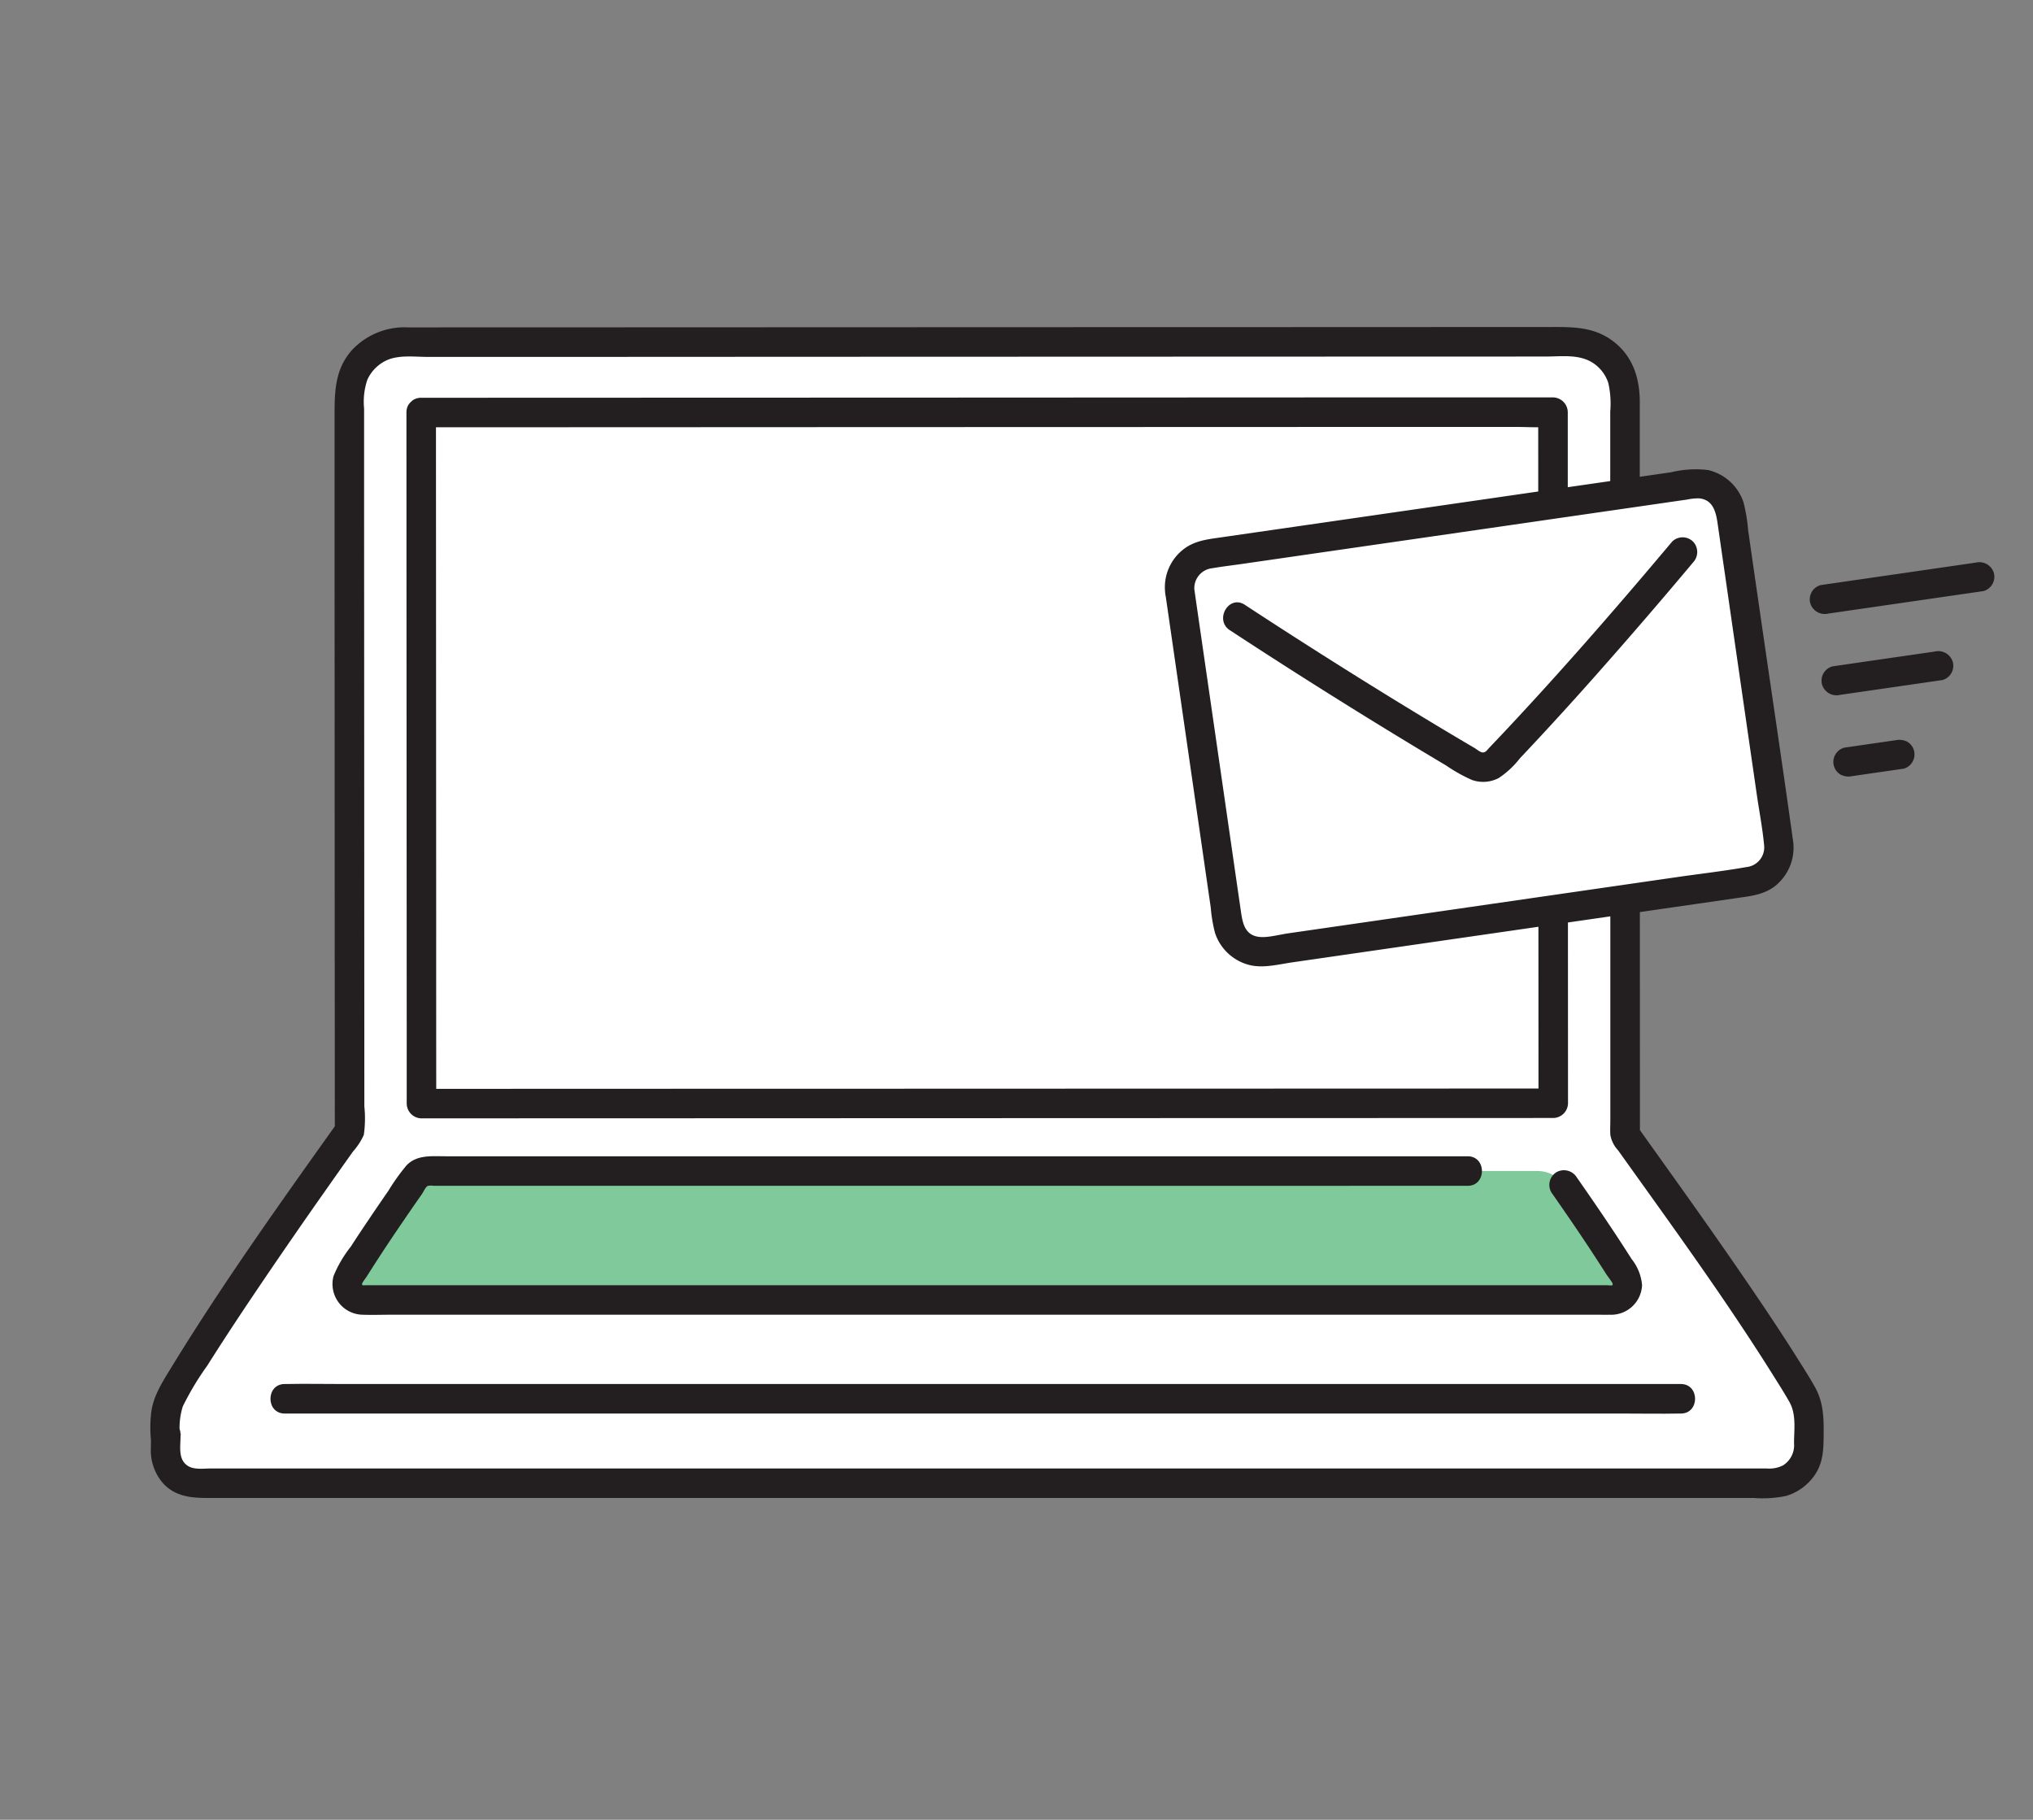 <svg xmlns="http://www.w3.org/2000/svg" xmlns:xlink="http://www.w3.org/1999/xlink" width="286" height="256" viewBox="0 0 286 256">
  <rect x="0" y="0" width="286" height="256" fill="#808080" stroke="none"/>
  <defs>
    <clipPath id="clip-path">
      <rect id="Rectangle_81" data-name="Rectangle 81" width="259.403" height="164.751" fill="none"/>
    </clipPath>
  </defs>
  <g id="Group_294" data-name="Group 294" transform="translate(18904 -8338)">
    <g id="Group_292" data-name="Group 292">
      <rect id="Rectangle_217" data-name="Rectangle 217" width="286" height="256" transform="translate(-18904 8338)" fill="none"/>
      <g id="Group_285" data-name="Group 285" transform="translate(-18882.85 8384)">
        <g id="Group_54" data-name="Group 54" clip-path="url(#clip-path)">
          <path id="Path_479" data-name="Path 479" d="M26.373,87.5c-.009-25.055-.022-58.263-.031-79.464A7.5,7.5,0,0,1,33.849.533C66.2.52,159.937.489,198.294.476a7.512,7.512,0,0,1,7.515,7.511c0,28.437.009,74.629.022,104.053,5.94,8.349,18.683,25.915,24.916,36.559a6.845,6.845,0,0,1,.943,3.487c0,1.087-.026,2.4-.026,3.758a5.212,5.212,0,0,1-5.211,5.207H4.862A4.348,4.348,0,0,1,.511,156.7c0-6.7-.022,1.968-.022-4.609a6.892,6.892,0,0,1,.943-3.5c6.3-10.758,19.094-28.883,24.95-37.1,0-6.062,0-14.433-.009-23.986" transform="translate(1.645 1.601)" fill="#fff"/>
          <path id="Path_480" data-name="Path 480" d="M173.815,27.209a4.541,4.541,0,0,1,3.727,1.946c2.824,4.037,5.866,8.5,8.567,12.848a2.189,2.189,0,0,1-1.855,3.347H8.536a2.186,2.186,0,0,1-1.864-3.33c2.706-4.36,5.756-8.838,8.589-12.883a4.527,4.527,0,0,1,3.714-1.933c32.422,0,122.417,0,154.839,0" transform="translate(21.337 91.525)" fill="#80c99b"/>
          <path id="Path_481" data-name="Path 481" d="M177.345,31.816c1.776,2.54,3.535,5.093,5.241,7.677q1.25,1.885,2.461,3.793c.227.358.812,1.082.908,1.34.07.175.013.257-.122.288-.052.017-.519-.026-.668-.026H11.254c-.354,0-.79,0-1.113.009-.013,0-.148-.24-.122,0-.039-.34.454-.868.694-1.253q2.54-4.026,5.241-7.943,1.244-1.833,2.518-3.644c.192-.275.506-.991.807-1.139a2.387,2.387,0,0,1,.847-.017h83.9q25.865.007,51.721,0h9.833c2.675,0,2.68-4.155,0-4.155H59.842q-11.993,0-23.986,0H21.781c-1.916,0-4.033-.244-5.486,1.287a29.31,29.31,0,0,0-2.544,3.561c-.934,1.349-1.859,2.7-2.771,4.059Q9.7,37.539,8.461,39.457a17,17,0,0,0-2.422,4.12,4.318,4.318,0,0,0,4.111,5.46c1.283.048,2.575,0,3.858,0H183.891c.559,0,1.122.009,1.68,0a4.353,4.353,0,0,0,4.543-4.155,6.8,6.8,0,0,0-1.479-3.692q-1.211-1.912-2.461-3.793c-1.711-2.584-3.465-5.137-5.241-7.677a2.131,2.131,0,0,0-2.841-.746,2.1,2.1,0,0,0-.746,2.841" transform="translate(19.74 89.912)" fill="#231f20"/>
          <path id="Path_482" data-name="Path 482" d="M8.255,4.394q.007,22.238.017,44.48.013,21.845.022,43.695v9.047a2.111,2.111,0,0,0,2.077,2.077q11.829-.007,23.663-.009l34.691-.013,38.462-.013q17.688-.007,35.377-.009,12.484-.007,24.972-.009h2.051a2.108,2.108,0,0,0,2.077-2.077q-.007-19.318-.017-38.628-.007-20.1-.017-40.2l0-18.391a2.107,2.107,0,0,0-2.077-2.073q-6.848,0-13.691,0-16.837,0-33.67.009L79.619,2.3l-40.374.013q-13.5.007-27,.009H10.332c-2.671,0-2.68,4.155,0,4.155q12.379-.007,24.758-.009L74.456,6.45l42.892-.013,35.32-.013h11.356c1.746,0,3.539.113,5.285,0,.079,0,.161,0,.24,0-.694-.69-1.383-1.383-2.077-2.077l.013,35.359q.013,20.556.017,41.116.007,10.376.009,20.748c.694-.694,1.388-1.383,2.077-2.077q-11.639.007-23.283.009-17.256.007-34.5.009l-38.449.013L37.8,99.531q-12.661.007-25.317.009H10.372l2.077,2.077q-.013-12.792-.009-25.583-.013-24.49-.022-48.976-.007-11.332-.009-22.664c0-2.671-4.155-2.675-4.155,0" transform="translate(27.772 7.633)" fill="#231f20"/>
          <path id="Path_483" data-name="Path 483" d="M30.094,89.1q-.007-22.925-.017-45.851-.007-11.05-.009-22.1,0-4.857,0-9.715a9.578,9.578,0,0,1,.458-4.011A5.514,5.514,0,0,1,33.276,4.67C35,3.9,37.2,4.207,39.054,4.207h5.791q6.874-.007,13.747,0L92.276,4.19l37.816-.013,36.459-.013q14.867,0,29.742-.009c2.169,0,4.587-.354,6.516.816a5.347,5.347,0,0,1,2.287,2.88,13.119,13.119,0,0,1,.279,4.05v19.36q.007,22.1.013,44.21,0,10.769,0,21.538,0,4.949,0,9.9v4.644c0,.69-.044,1.4,0,2.086a4.232,4.232,0,0,0,1.078,2.165c7.48,10.483,15.1,20.909,21.93,31.829.746,1.191,1.51,2.383,2.2,3.614.965,1.737.646,3.832.633,5.748a3.344,3.344,0,0,1-1.558,3.151,4.283,4.283,0,0,1-2.317.428H8.579c-1.039,0-2.4.218-3.3-.358-1.554-1-.938-3.068-1.047-4.626-.153-2.2-3.553-2.976-4.076-.554a11.826,11.826,0,0,0-.087,1.3h4.15a10.1,10.1,0,0,1,.34-4.478A39.687,39.687,0,0,1,8,146.12c2.693-4.273,5.495-8.471,8.331-12.648q4.216-6.2,8.532-12.325,1.813-2.586,3.644-5.159a8.934,8.934,0,0,0,1.523-2.344,16.277,16.277,0,0,0,.074-3.993Q30.1,99.381,30.094,89.1c0-2.671-4.155-2.675-4.155,0l.013,23.986c.092-.349.188-.7.284-1.047-8.166,11.465-16.383,22.969-23.7,35-1.165,1.916-2.269,3.745-2.453,6.04a18.33,18.33,0,0,0-.022,3.247,2.077,2.077,0,0,0,4.15,0c.039-.34.17-1.253-.061-.192l-4.076-.55c.048.681,0,1.383,0,2.064a7.051,7.051,0,0,0,1.685,4.98c1.645,1.829,3.845,2.095,6.141,2.095H225.543a15.985,15.985,0,0,0,4.635-.3,7.469,7.469,0,0,0,4.133-3.182c1.074-1.728,1.069-3.6,1.087-5.569.017-2.326-.052-4.443-1.213-6.525-.729-1.318-1.549-2.592-2.352-3.867-1.8-2.863-3.662-5.687-5.556-8.488-3.989-5.9-8.1-11.731-12.242-17.531q-2.383-3.339-4.766-6.673c.1.349.188.7.284,1.047l-.013-40.588q-.007-21.76-.009-43.52V10.592c0-3.3-.916-6.341-3.592-8.467C203.5.188,200.793,0,197.808,0l-28.73.013Q151.246.02,133.414.022L95.968.035,61.905.048q-12.8,0-25.6.009A10.125,10.125,0,0,0,28.314,3.3c-2.317,2.658-2.4,5.7-2.4,9.051q0,10.219,0,20.438.013,22.919.017,45.833.007,5.244,0,10.483c0,2.671,4.155,2.675,4.155,0" transform="translate(0.002)" fill="#231f20"/>
          <path id="Path_484" data-name="Path 484" d="M202.285,34.089H13.862c-2.549,0-5.106-.052-7.655,0-.109,0-.218,0-.327,0-2.675,0-2.68,4.155,0,4.155H194.3c2.549,0,5.1.048,7.651,0,.113,0,.223,0,.332,0,2.671,0,2.675-4.155,0-4.155" transform="translate(13.026 114.606)" fill="#231f20"/>
          <path id="Path_485" data-name="Path 485" d="M33.176,20.358c2.047,14.153,4.7,32.492,6.765,46.759a4.764,4.764,0,0,0,5.4,4.033c16.4-2.374,51.315-7.419,68.458-9.9a4.757,4.757,0,0,0,4.033-5.4c-2.069-14.258-4.718-32.6-6.76-46.754a4.763,4.763,0,0,0-5.4-4.033c-14.38,2.077-52.441,7.581-68.462,9.9a4.766,4.766,0,0,0-4.033,5.4" transform="translate(111.447 16.856)" fill="#fff"/>
          <path id="Path_486" data-name="Path 486" d="M32.818,22.454q2.324,16.045,4.644,32.09.57,3.934,1.135,7.864.281,1.931.559,3.854a20.82,20.82,0,0,0,.6,3.57,6.859,6.859,0,0,0,5.15,4.587c1.885.354,3.9-.179,5.774-.45q25.544-3.692,51.084-7.389,5.584-.805,11.173-1.615c2.042-.3,4.011-.445,5.687-1.785a6.911,6.911,0,0,0,2.418-6.525c-1.484-10.662-3.086-21.311-4.626-31.968q-.583-4.013-1.161-8.026c-.166-1.161-.336-2.326-.5-3.487a23.355,23.355,0,0,0-.646-3.9,6.88,6.88,0,0,0-5.01-4.556,14.571,14.571,0,0,0-5.154.31L82.4,8.148Q69.532,10.013,56.673,11.87q-5.65.818-11.3,1.632l-4.805.694c-1.929.279-3.745.467-5.329,1.737a6.745,6.745,0,0,0-2.5,5.97,2.137,2.137,0,0,0,2.077,2.073A2.087,2.087,0,0,0,36.9,21.9a2.823,2.823,0,0,1,2.488-3.369c1.379-.24,2.776-.4,4.163-.6q4.988-.72,9.981-1.445l24.1-3.483q11.1-1.61,22.2-3.212,2.226-.321,4.452-.646c.624-.087,1.244-.179,1.864-.266a7.456,7.456,0,0,1,1.7-.175c1.968.179,2.379,1.9,2.614,3.539q.524,3.653,1.056,7.31,2.219,15.377,4.447,30.755c.34,2.361.807,4.74,1.03,7.118a2.79,2.79,0,0,1-2.509,3.151c-3.286.58-6.625.956-9.929,1.436L55.193,69.151l-5.159.746c-1.388.2-3.055.694-4.3.463-1.938-.362-2.138-2.217-2.374-3.836q-.537-3.686-1.069-7.376-2.232-15.463-4.473-30.925-.5-3.437-.991-6.874A2.09,2.09,0,0,0,34.267,19.9a2.13,2.13,0,0,0-1.449,2.553" transform="translate(110.02 15.402)" fill="#231f20"/>
          <path id="Path_487" data-name="Path 487" d="M35.536,19.856q13.479,8.838,27.294,17.16c1.034.62,2.073,1.244,3.112,1.859a22.118,22.118,0,0,0,3.67,2.051,4.741,4.741,0,0,0,3.705-.262,12.535,12.535,0,0,0,3.011-2.793q5.879-6.226,11.539-12.652,6.507-7.365,12.818-14.9a2.129,2.129,0,0,0,0-2.937,2.1,2.1,0,0,0-2.937,0c-7.092,8.44-14.315,16.772-21.821,24.85q-1.329,1.434-2.675,2.854c-.423.445-.842.89-1.266,1.335-.266.279-.493.663-.916.624-.349-.031-.816-.445-1.1-.611-.484-.284-.965-.567-1.449-.855q-1.637-.969-3.269-1.946-6.69-4.019-13.3-8.17-7.208-4.524-14.328-9.191c-2.239-1.466-4.325,2.125-2.095,3.587" transform="translate(116.34 22.805)" fill="#231f20"/>
          <path id="Path_488" data-name="Path 488" d="M76.828,7.621,57.765,10.383c-.925.135-1.842.266-2.754.4a2.081,2.081,0,0,0-1.453,2.553,2.13,2.13,0,0,0,2.553,1.449l19.063-2.763c.916-.131,1.842-.266,2.754-.4A2.089,2.089,0,0,0,79.381,9.07a2.134,2.134,0,0,0-2.553-1.449" transform="translate(179.961 25.526)" fill="#231f20"/>
          <path id="Path_489" data-name="Path 489" d="M69.77,10.488l-12.6,1.824-1.789.262a2.089,2.089,0,0,0-1.449,2.553,2.13,2.13,0,0,0,2.553,1.449l12.6-1.824c.6-.087,1.191-.175,1.789-.257a2.09,2.09,0,0,0,1.449-2.557,2.13,2.13,0,0,0-2.553-1.449" transform="translate(181.24 35.171)" fill="#231f20"/>
          <path id="Path_490" data-name="Path 490" d="M63.041,13.353q-3.182.458-6.363.921l-.9.131a2.076,2.076,0,0,0-1.239.956,2.074,2.074,0,0,0,.746,2.841,2.425,2.425,0,0,0,1.6.209q3.182-.465,6.363-.921l.9-.131a2.063,2.063,0,0,0,1.239-.956,2.116,2.116,0,0,0,.209-1.6,2.089,2.089,0,0,0-.951-1.239,2.442,2.442,0,0,0-1.6-.209" transform="translate(182.51 44.774)" fill="#231f20"/>
        </g>
      </g>
    </g>
  </g>
</svg>
